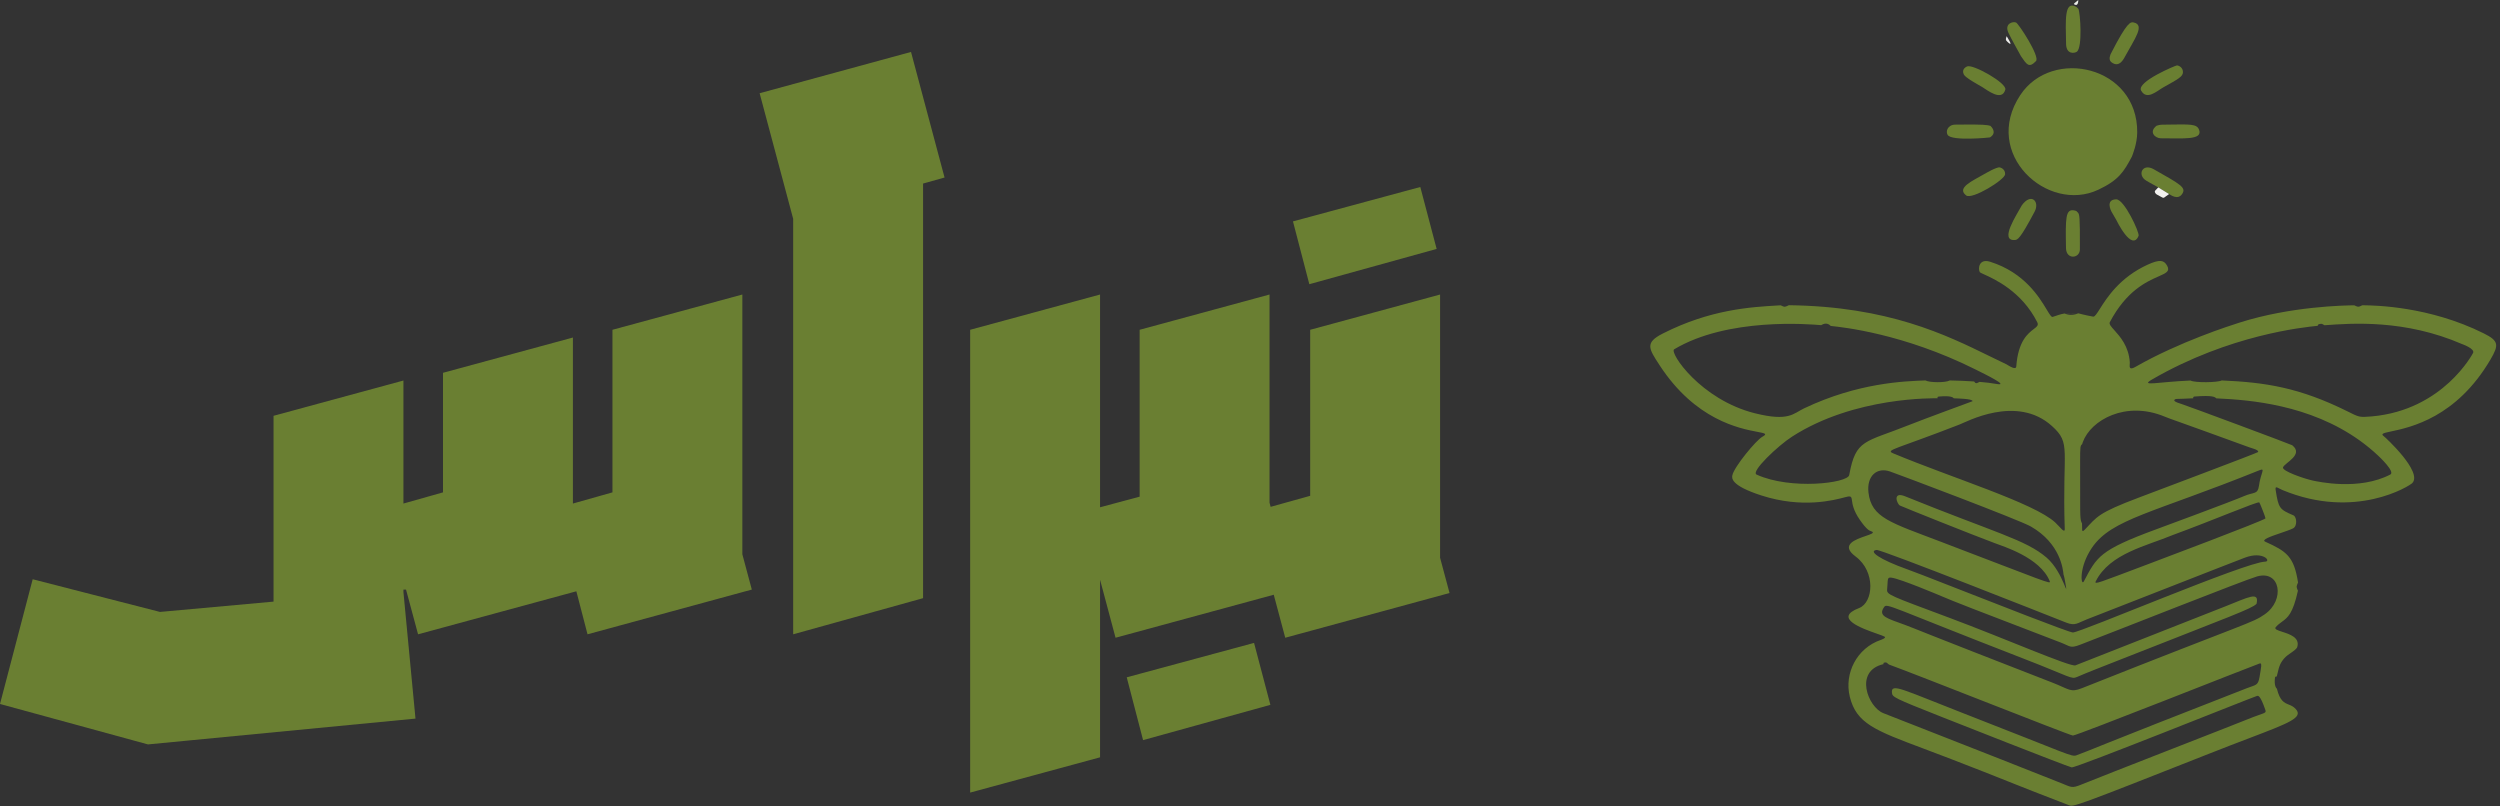 <svg width="186" height="60" viewBox="0 0 186 60" fill="none" xmlns="http://www.w3.org/2000/svg">
<rect x="0" y="0" width="186" height="60" fill="#333333" stroke="none"/>
<path d="M107.142 41.496L107.846 44.12L95.622 47.448L94.767 44.248L82.997 47.448L81.844 43.13V56.344L72.18 58.968V24.536L81.844 21.912V37.742L84.789 36.952V24.536L94.453 21.912V37.4L94.535 37.709L97.478 36.888V24.536L107.142 21.912V41.496ZM55.231 41.24L55.935 43.864L43.712 47.192L42.88 43.992L31.104 47.192L30.208 43.864H30.016V44.056L30.912 53.464L11.008 55.384L0 52.376L2.432 43.096L11.903 45.528L20.352 44.76V30.936L30.016 28.311V37.464L32.96 36.632V27.736L42.624 25.112V37.464L45.567 36.632V24.536L55.231 21.912V41.24ZM94.517 52.44L85.045 55.065L83.829 50.392L93.301 47.832L94.517 52.44ZM70.275 13.208L68.676 13.656V44.504L59.012 47.192V16.28L56.516 6.936L67.779 3.864L70.275 13.208ZM106.886 18.52L97.414 21.144L96.197 16.472L105.67 13.912L106.886 18.52Z" fill="#6A7F32"/>
<g clip-path="url(#clip0_846_1259)">
<path fill-rule="evenodd" clip-rule="evenodd" d="M158.613 11.649C158.011 12.79 157.621 13.407 156.112 14.117C152.335 15.895 147.421 11.443 150.308 7.075C152.674 3.494 159.06 4.906 159.009 9.865C159.001 10.692 158.668 11.513 158.613 11.649Z" fill="#6A7F32"/>
<path fill-rule="evenodd" clip-rule="evenodd" d="M154.633 0.664C154.773 0.947 154.953 3.546 154.512 3.852C154.352 3.963 153.731 4.073 153.716 3.27C153.682 1.483 153.584 0.086 154.416 0.483C154.528 0.536 154.512 0.547 154.633 0.664Z" fill="#6A7F32"/>
<path fill-rule="evenodd" clip-rule="evenodd" d="M154.632 15.857C154.691 15.993 154.761 15.992 154.743 18.561C154.739 19.236 153.726 19.344 153.71 18.46C153.67 16.224 153.667 15.526 154.324 15.655C154.519 15.694 154.498 15.718 154.632 15.857Z" fill="#6A7F32"/>
<path fill-rule="evenodd" clip-rule="evenodd" d="M160.974 6.485C160.448 6.787 159.722 7.484 159.3 6.742C158.93 6.09 161.89 4.857 161.971 4.864C162.105 4.877 162.411 5.011 162.412 5.369C162.412 5.703 162.034 5.893 160.974 6.485Z" fill="#6A7F32"/>
<path fill-rule="evenodd" clip-rule="evenodd" d="M150.365 4.188C150.201 3.88 149.657 2.93 149.432 2.452C149.101 1.749 149.759 1.579 149.993 1.675C150.188 1.756 151.793 4.22 151.478 4.545C150.952 5.088 150.794 4.809 150.365 4.188Z" fill="#6A7F32"/>
<path fill-rule="evenodd" clip-rule="evenodd" d="M148.085 9.362C148.136 9.409 148.626 9.866 148.055 10.222C148.034 10.235 145.213 10.517 144.907 10.04C144.739 9.778 144.907 9.282 145.467 9.273C147.642 9.236 147.884 9.305 148.085 9.362Z" fill="#6A7F32"/>
<path fill-rule="evenodd" clip-rule="evenodd" d="M158.129 4.159C158.063 4.256 157.716 5.123 157.084 4.625C156.828 4.424 157.032 4.024 157.056 3.978C158.286 1.571 158.525 1.623 158.75 1.672C159.605 1.858 158.808 2.899 158.129 4.159Z" fill="#6A7F32"/>
<path fill-rule="evenodd" clip-rule="evenodd" d="M147.587 12.975C147.677 12.922 148.572 12.397 148.789 12.456C148.839 12.469 149.196 12.566 149.181 12.963C149.164 13.377 146.719 14.872 146.286 14.542C145.543 13.978 146.74 13.467 147.587 12.975Z" fill="#6A7F32"/>
<path fill-rule="evenodd" clip-rule="evenodd" d="M160.454 9.352C160.779 9.258 160.779 9.278 161.266 9.271C162.983 9.247 163.447 9.214 163.611 9.657C163.902 10.441 162.43 10.286 160.763 10.289C160.359 10.29 159.83 9.825 160.454 9.352Z" fill="#6A7F32"/>
<path fill-rule="evenodd" clip-rule="evenodd" d="M160.575 13.941C159.97 13.614 159.745 13.477 159.674 13.435C158.99 13.022 159.388 12.108 160.243 12.594C162.236 13.724 162.689 13.955 162.343 14.444C162.011 14.915 161.465 14.48 161.382 14.439C161.113 14.273 160.844 14.107 160.575 13.941Z" fill="#6A7F32"/>
<path fill-rule="evenodd" clip-rule="evenodd" d="M147.475 6.474C147.192 6.31 146.232 5.786 146.112 5.55C145.9 5.131 146.312 4.96 146.361 4.94C146.79 4.762 149.33 6.181 149.195 6.669C148.94 7.591 147.837 6.689 147.475 6.474Z" fill="#6A7F32"/>
<path fill-rule="evenodd" clip-rule="evenodd" d="M157.448 16.358C157.116 15.783 157.115 15.788 157.089 15.737C157.054 15.668 156.638 14.853 157.441 14.83C158.049 14.813 159.2 17.329 159.111 17.545C158.607 18.766 157.472 16.399 157.448 16.358Z" fill="#6A7F32"/>
<path fill-rule="evenodd" clip-rule="evenodd" d="M150.423 15.277C151.117 14.311 151.777 14.989 151.376 15.747C150.271 17.834 150.101 17.845 149.894 17.857C148.742 17.928 150.027 16.008 150.423 15.277Z" fill="#6A7F32"/>
<path fill-rule="evenodd" clip-rule="evenodd" d="M160.575 13.94C160.844 14.106 161.113 14.272 161.382 14.438C161.009 14.679 161.015 14.772 160.852 14.682C160.435 14.451 160.43 14.458 160.404 14.427C160.204 14.184 160.389 14.183 160.575 13.94Z" fill="#F2F1EE"/>
<path fill-rule="evenodd" clip-rule="evenodd" d="M149.291 2.69C149.312 2.723 149.852 3.556 149.404 3.159C149.196 2.975 149.217 2.951 149.291 2.69Z" fill="#EDEDEB"/>
<path fill-rule="evenodd" clip-rule="evenodd" d="M154.624 0C154.625 0.035 154.637 0.508 154.327 0.327C154.259 0.287 154.305 0.261 154.624 0Z" fill="#EAEEE8"/>
<path d="M159.773 19.697C160.708 19.267 161.005 19.359 161.236 19.773C161.464 20.181 161.164 20.315 160.59 20.568C159.715 20.955 158.207 21.622 156.97 23.972C156.897 24.111 157.063 24.296 157.308 24.568C157.727 25.035 158.378 25.759 158.457 26.954C158.46 26.993 158.456 27.042 158.452 27.092C158.436 27.307 158.418 27.559 158.875 27.297C162.132 25.43 165.968 24.209 166.613 24.004C170.455 22.782 174.462 22.724 175.153 22.714C175.448 22.852 175.466 22.855 175.759 22.711L175.871 22.713C176.671 22.724 180.736 22.779 184.792 24.803C185.914 25.362 185.925 25.666 185.295 26.742C182.761 31.07 179.33 31.795 177.909 32.096C177.338 32.217 177.092 32.269 177.36 32.459C177.472 32.538 180.266 35.112 179.474 35.941C179.275 36.149 175.238 38.711 169.816 36.459C169.729 36.423 169.65 36.382 169.581 36.346C169.379 36.239 169.267 36.181 169.308 36.448C169.519 37.826 169.599 37.899 170.629 38.341C170.879 38.448 170.938 39.138 170.604 39.31C170.403 39.412 170.045 39.534 169.678 39.659C168.963 39.903 168.215 40.158 168.534 40.303C170.119 41.017 170.672 41.395 170.974 43.34L170.961 43.369C170.95 43.394 170.942 43.417 170.933 43.438C170.919 43.471 170.907 43.498 170.899 43.523C170.885 43.562 170.877 43.595 170.874 43.627C170.874 43.632 170.873 43.637 170.873 43.642V43.649C170.873 43.67 170.875 43.691 170.88 43.714C170.892 43.773 170.92 43.843 170.966 43.949C170.59 45.665 170.204 45.947 169.777 46.259C169.632 46.365 169.481 46.476 169.324 46.648C169.179 46.808 169.444 46.893 169.8 47.007C170.353 47.184 171.126 47.432 170.916 48.138C170.875 48.276 170.641 48.438 170.414 48.596C170.275 48.692 170.138 48.787 170.051 48.873C169.64 49.276 169.558 49.629 169.457 50.059C169.436 50.147 169.414 50.239 169.389 50.335C169.386 50.337 169.376 50.336 169.362 50.334C169.354 50.333 169.344 50.333 169.334 50.334C169.325 50.335 169.316 50.336 169.308 50.34C169.307 50.34 169.306 50.34 169.305 50.341C169.282 50.353 169.262 50.38 169.255 50.438V50.44C169.188 51.038 169.354 51.196 169.401 51.241C169.628 52.156 169.948 52.286 170.28 52.42C170.456 52.491 170.636 52.564 170.808 52.755C171.373 53.386 170.341 53.779 167.297 54.938C166.5 55.242 165.564 55.599 164.483 56.026C154.327 60.038 154.266 60.036 153.93 59.907C151.601 59.016 150.513 58.581 149.353 58.118C148.319 57.706 147.227 57.27 145.151 56.469C144.41 56.182 143.738 55.93 143.129 55.702C139.492 54.339 138.113 53.822 137.625 51.836C137.198 50.096 138.15 48.222 139.921 47.614C139.955 47.603 140.37 47.459 140.211 47.365C140.132 47.319 139.927 47.247 139.663 47.154C138.54 46.759 136.354 45.989 138.319 45.237C139.376 44.832 139.578 42.532 138.052 41.4C136.884 40.535 138.055 40.135 138.811 39.876C139.171 39.753 139.436 39.662 139.31 39.568C139.279 39.546 139.248 39.535 139.212 39.523C139.083 39.481 138.886 39.416 138.373 38.678C137.889 37.98 137.824 37.512 137.786 37.238C137.754 37.009 137.741 36.916 137.516 36.937C137.473 36.941 137.385 36.964 137.256 36.998C136.459 37.211 134.097 37.842 131.068 36.869C128.733 36.118 128.846 35.562 128.889 35.355C129.016 34.736 130.655 32.751 131.115 32.498C131.52 32.276 131.325 32.239 130.751 32.13C129.438 31.881 126.14 31.255 123.482 27.186L123.46 27.152C122.655 25.921 122.376 25.494 123.707 24.817C127.246 23.02 130.246 22.845 132.283 22.726L132.484 22.714C132.629 22.788 132.706 22.822 132.783 22.82C132.788 22.82 132.792 22.82 132.797 22.819C132.868 22.814 132.944 22.779 133.076 22.714L133.088 22.708C140.477 22.798 144.781 24.907 148.041 26.506C148.467 26.715 148.876 26.915 149.271 27.101C149.287 27.108 149.318 27.128 149.358 27.152C149.558 27.276 149.989 27.543 150.011 27.258C150.152 25.369 150.884 24.809 151.308 24.485C151.545 24.304 151.685 24.197 151.571 23.973C150.415 21.681 148.397 20.768 147.616 20.414C147.433 20.331 147.317 20.278 147.298 20.246C147.155 20.012 147.213 19.204 148.077 19.477C150.622 20.283 151.728 22.123 152.279 23.04C152.488 23.387 152.617 23.602 152.715 23.579C152.733 23.575 152.776 23.56 152.835 23.539C153.013 23.477 153.342 23.363 153.612 23.322C154.004 23.263 154.628 23.311 154.628 23.311C154.636 23.313 155.174 23.462 155.732 23.557C155.851 23.577 155.997 23.346 156.231 22.977C156.75 22.156 157.704 20.648 159.773 19.697ZM168.112 49.364C167.514 49.569 154.46 54.75 154.223 54.725C153.926 54.691 142.681 50.219 140.535 49.44C140.4 49.431 140.264 49.422 140.129 49.413C137.924 49.919 138.975 52.612 140.123 53.06C146.166 55.416 152.336 57.862 153.398 58.283C154.106 58.564 154.133 58.666 154.844 58.375C156.378 57.748 166.206 53.93 167.198 53.524C168.437 53.017 168.637 53.093 168.546 52.828C168.162 51.713 168.013 51.753 167.918 51.779C167.561 51.878 154.423 57.162 154.131 57.093C153.704 56.99 145.234 53.644 144.46 53.338C140.859 51.915 140.795 51.862 140.761 51.537C140.681 50.785 141.555 51.31 146.061 53.062C154.091 56.184 154.107 56.334 154.506 56.188C155.531 55.816 155.503 55.75 167.186 51.194C167.839 50.94 168.006 51.024 168.115 50.34C168.224 49.659 168.324 49.292 168.112 49.364ZM168.489 45.711C170.03 44.649 169.667 42.388 167.92 42.888C166.983 43.156 157.652 46.858 154.739 47.977C154.017 48.255 154.003 48.069 153.416 47.842C150.901 46.868 147.323 45.499 146.792 45.296C145.545 44.819 144.751 44.484 144.575 44.409C144.273 44.281 141.443 43.083 140.732 42.978C140.37 42.926 140.476 43.124 140.403 43.842C140.363 44.246 140.528 44.282 145.053 45.971C149.14 47.496 154.021 49.634 154.412 49.503C154.536 49.462 154.545 49.454 165.579 45.108C167.276 44.44 168.116 43.96 167.884 44.926C167.513 45.301 166.022 45.816 157.757 49.072C156.408 49.604 155.282 50.037 154.534 50.365C154.093 50.559 154.078 50.368 150.606 49.023C140.513 45.11 140.399 44.853 140.176 45.169C139.69 45.856 140.43 46.009 141.725 46.49C142.608 46.818 142.59 46.86 152.693 50.785C153.988 51.288 154.028 51.545 154.909 51.195C167.445 46.215 167.526 46.375 168.489 45.711ZM140.234 49.288C140.069 49.307 140.155 49.382 140.129 49.413C140.264 49.422 140.4 49.431 140.535 49.44C140.365 49.316 140.389 49.27 140.234 49.288ZM139.624 40.917C138.988 40.985 139.762 41.597 141.935 42.37C142.586 42.602 142.581 42.609 147.367 44.474C147.915 44.689 153.938 47.058 154.222 47.057C154.814 47.054 167.076 41.816 168.522 41.787C169.009 41.777 168.392 40.974 167.021 41.489C166.074 41.845 166.085 41.856 155.245 46.087C154.568 46.351 154.401 46.589 153.727 46.322C152.603 45.877 139.978 40.879 139.624 40.917ZM140.626 35.081C139.628 34.732 138.872 35.427 139.015 36.649C139.233 38.518 140.635 38.871 144.377 40.298C152.304 43.32 152.602 43.496 152.502 43.245C151.792 41.465 148.98 40.634 148.401 40.406C146.747 39.79 141.763 37.797 141.358 37.613C141.145 37.517 140.76 36.527 141.751 36.929C148.409 39.63 150.711 40.147 152.27 41.489C153.556 42.598 153.926 44.909 153.641 43.247C153.559 42.77 153.528 42.785 153.525 42.744C153.493 42.4 153.313 40.438 151.09 39.168C150.246 38.685 141.372 35.342 140.626 35.081ZM168.091 37.378C167.932 37.304 164.747 38.671 161.654 39.806C159.727 40.613 156.974 41.167 155.928 43.243C155.784 43.528 156.116 43.366 159.741 42.002C160.45 41.735 168.479 38.715 168.553 38.567C168.571 38.526 168.126 37.395 168.091 37.378ZM168.067 36.145C168.186 35.2 168.582 34.792 168.117 34.98C160.193 38.175 157.106 38.6 155.641 40.752C154.633 42.232 154.828 43.653 155.038 43.256C156.004 41.429 156.19 40.939 160.377 39.397C160.907 39.201 165.934 37.349 166.982 36.9C167.703 36.592 167.973 36.804 168.067 36.145ZM161.047 30.994C158.151 29.79 155.558 31.255 154.962 32.891L154.91 33.049C154.776 33.161 154.76 33.197 154.761 34.35C154.765 38.073 154.741 38.55 154.849 38.83L154.903 38.947C154.932 39.333 154.837 39.688 155.101 39.413C156.032 38.443 156.046 38.181 159.142 37.016C159.852 36.748 167.948 33.699 167.994 33.637C168.108 33.481 167.519 33.343 167.388 33.295C161.554 31.168 161.545 31.201 161.047 30.994ZM152.669 31.699C150.035 29.317 146.25 31.42 145.782 31.587C141.046 33.432 140.236 33.472 140.849 33.727C145.233 35.558 151.31 37.412 152.899 38.863C153.256 39.19 153.63 39.743 153.617 39.347C153.422 33.366 154.128 33.018 152.669 31.699ZM154.896 33.598C154.89 33.855 154.886 34.195 154.883 34.648C154.886 34.195 154.89 33.854 154.896 33.597V33.598ZM164.89 29.637C164.8 29.544 164.653 29.391 163.279 29.502C163.124 29.515 163.186 29.618 163.178 29.632V29.633C161.892 29.706 161.849 29.639 161.777 29.758C161.75 29.804 161.728 29.887 162.365 30.078C162.711 30.182 170.46 33.065 170.542 33.127C171.42 33.823 170.001 34.422 169.857 34.765C169.742 35.037 171.422 35.61 172.035 35.745C172.49 35.845 175.517 36.512 177.84 35.305C178.221 35.107 177.022 33.983 176.924 33.891C173.411 30.596 168.836 29.904 165.993 29.7L164.89 29.637ZM145.366 29.634C145.306 29.569 145.167 29.422 144.259 29.503C144.086 29.518 144.175 29.609 144.157 29.631C143.943 29.638 137.994 29.477 133.318 32.493C132.294 33.153 130.226 35.097 130.691 35.31C133.23 36.465 137.472 35.949 137.582 35.343C138.071 32.65 138.739 32.938 142.032 31.62C143.059 31.209 146.752 29.852 146.758 29.85C146.773 29.655 145.58 29.649 145.366 29.634ZM136.208 24.251C135.893 23.916 135.553 24.166 135.5 24.192C134.616 24.117 128.544 23.604 124.558 25.988C124.175 26.219 126.523 29.739 130.572 30.749C133.094 31.378 133.42 30.765 134.213 30.387C138.223 28.476 141.678 28.361 143.251 28.304C143.557 28.472 144.747 28.484 145.064 28.305C145.974 28.33 145.964 28.327 146.873 28.381L147.281 28.412C147.939 28.476 147.927 28.467 148.587 28.573C149.469 28.715 147.778 27.887 146.962 27.48C141.609 24.813 137.102 24.344 136.208 24.251ZM183.184 25.602C178.929 23.758 175.006 24.047 172.943 24.198H172.942C172.754 24.099 172.757 24.091 172.738 24.092C172.398 24.1 172.458 24.212 172.436 24.241C171.406 24.344 165.888 24.897 160.136 28.219C159.162 28.781 160.491 28.416 162.976 28.311C163.277 28.487 164.999 28.467 165.294 28.304C168.552 28.447 171.08 28.83 174.67 30.614C175.518 31.036 175.526 31.063 176.465 30.98C181.774 30.508 183.977 26.3 184.001 26.251C184.134 25.934 183.197 25.608 183.184 25.602ZM146.873 28.382C146.96 28.477 146.939 28.51 147.076 28.506C147.076 28.506 147.265 28.419 147.281 28.412L146.873 28.382ZM154.628 23.311C154.118 23.298 154.128 23.288 153.612 23.322C153.618 23.325 154.049 23.563 154.628 23.311Z" fill="#6A7F32"/>
</g>
<defs>
<clipPath id="clip0_846_1259">
<rect width="63" height="60" fill="white" transform="translate(122.782)"/>
</clipPath>
</defs>
</svg>
